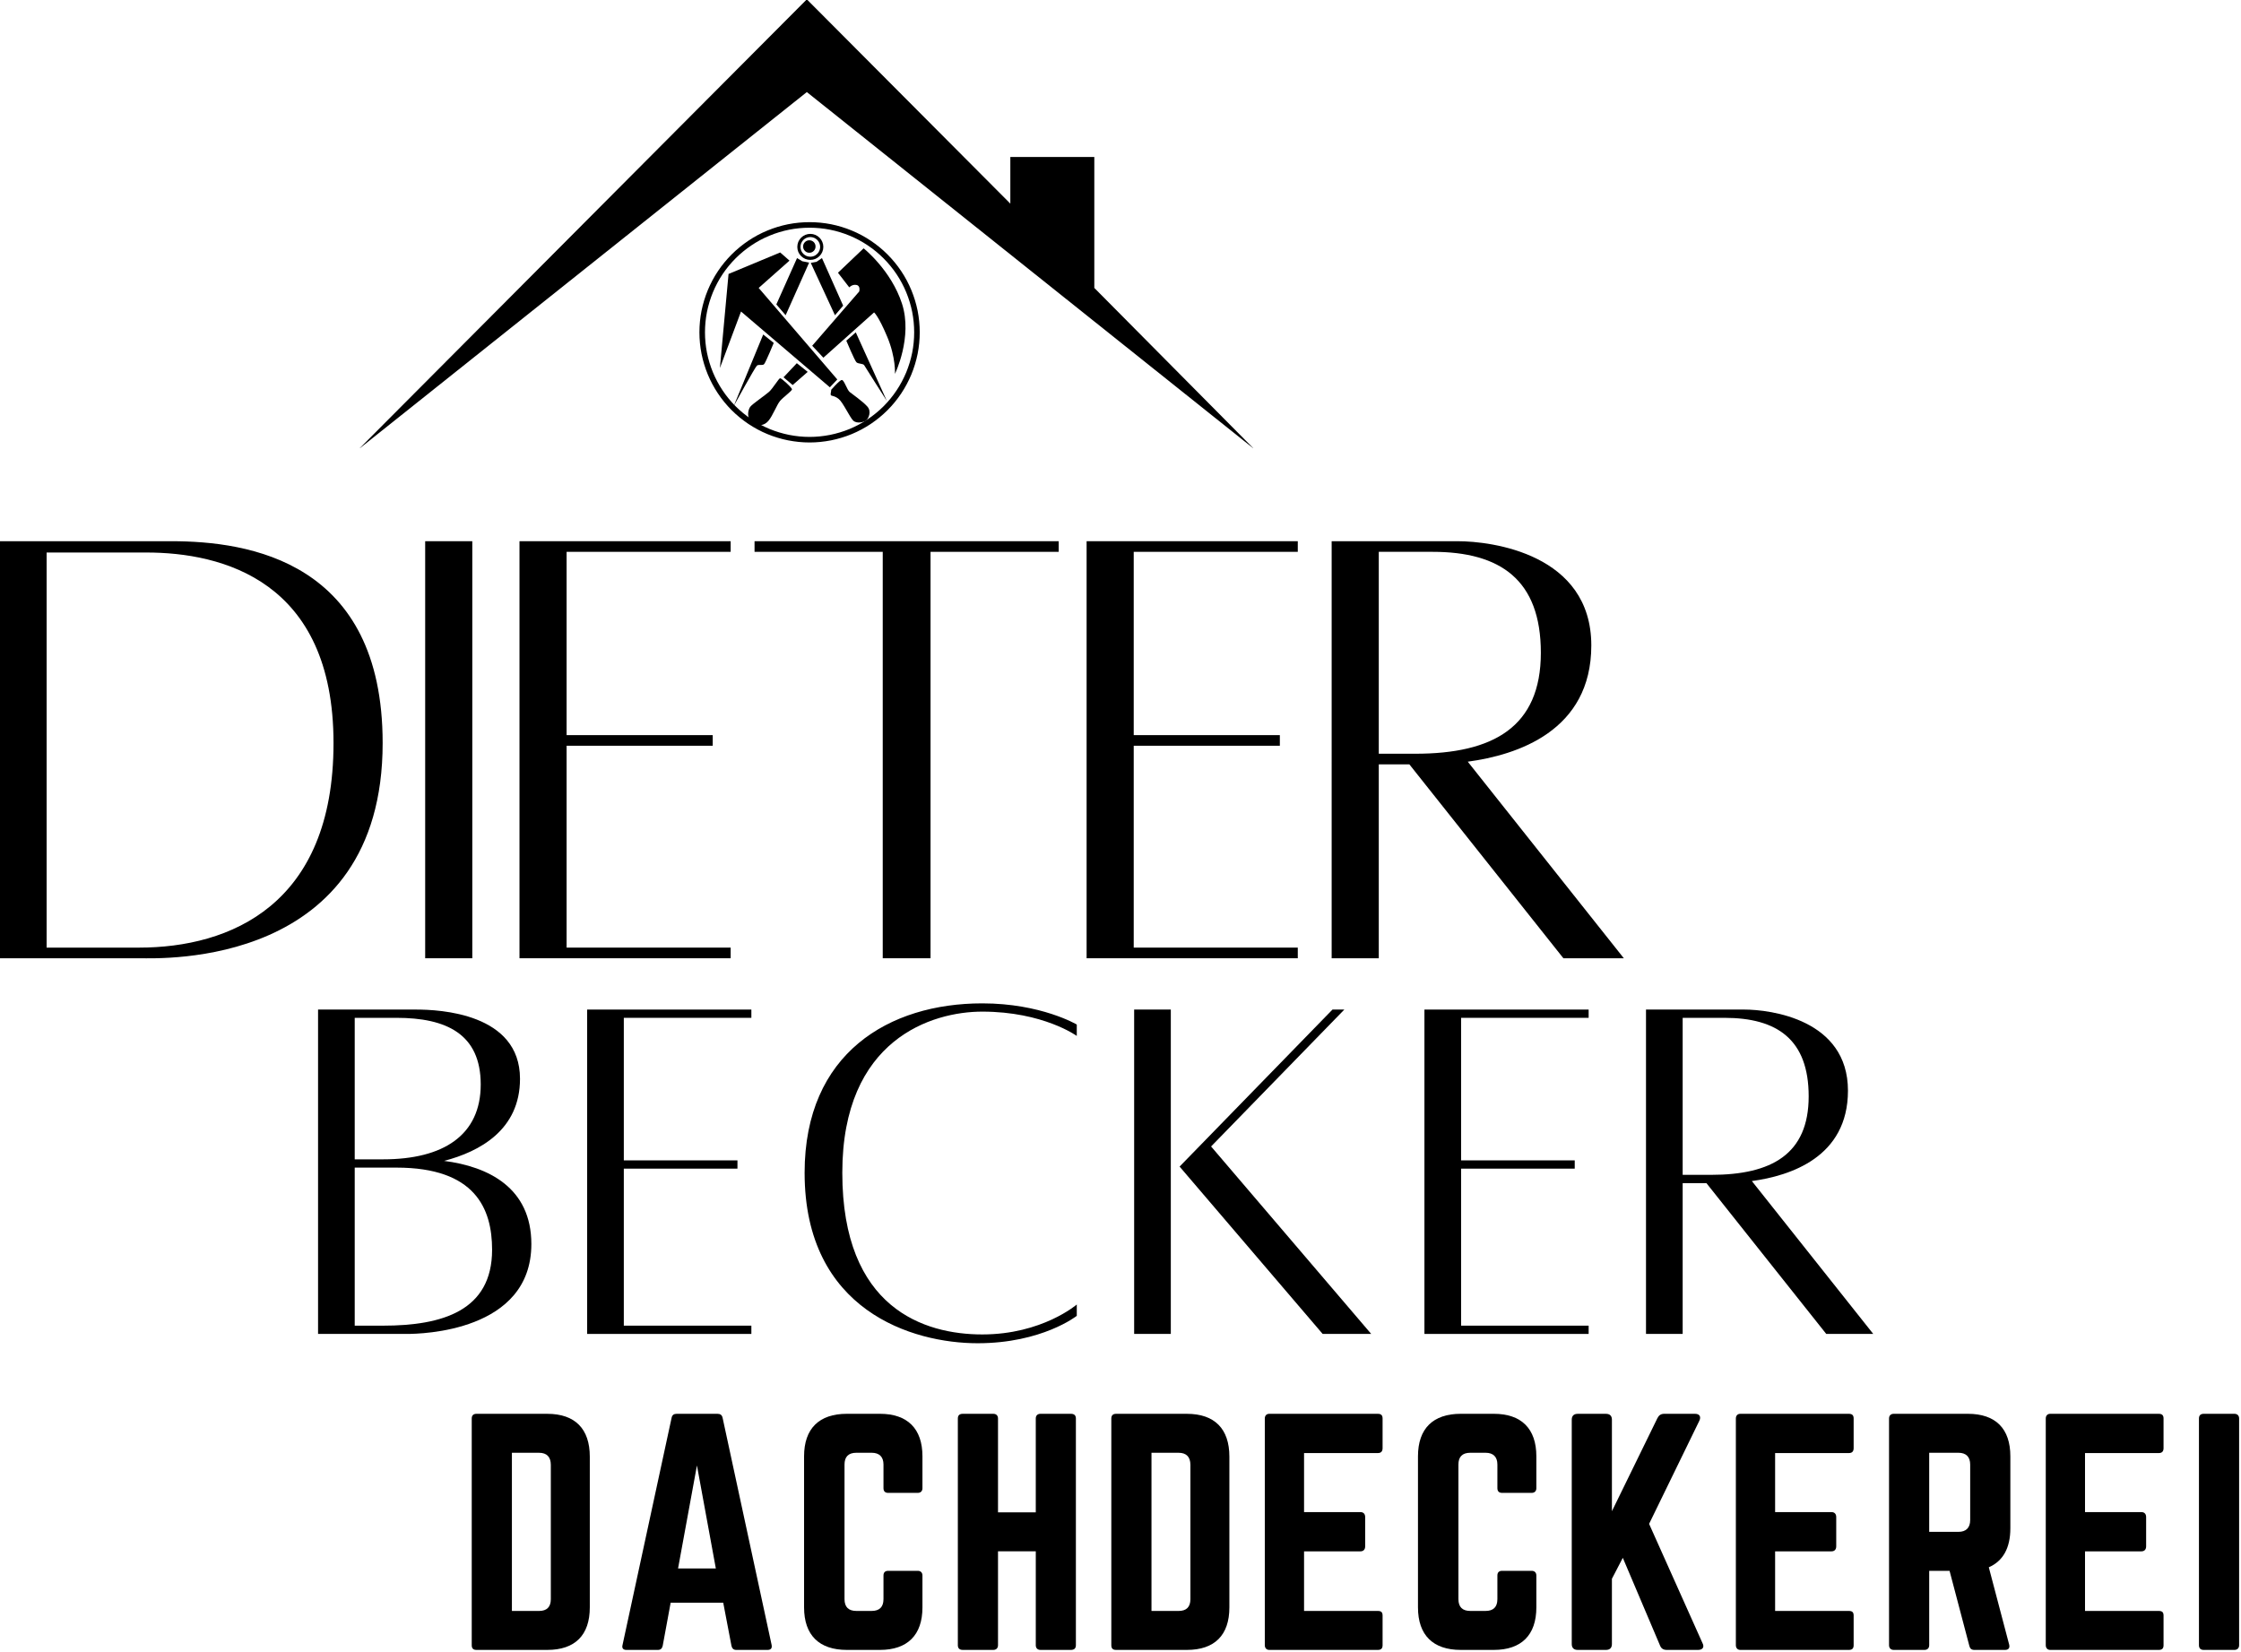 <?xml version="1.0" encoding="UTF-8" standalone="no"?>
<svg
   xmlns:dc="http://purl.org/dc/elements/1.1/"
   xmlns:cc="http://creativecommons.org/ns#"
   xmlns:rdf="http://www.w3.org/1999/02/22-rdf-syntax-ns#"
   xmlns:svg="http://www.w3.org/2000/svg"
   xmlns="http://www.w3.org/2000/svg"
   xmlns:xlink="http://www.w3.org/1999/xlink"
   xmlns:sodipodi="http://sodipodi.sourceforge.net/DTD/sodipodi-0.dtd"
   xmlns:inkscape="http://www.inkscape.org/namespaces/inkscape"
   width="112.5pt"
   height="82.914pt"
   viewBox="0 0 112.5 82.914"
   version="1.2"
   id="svg206"
   sodipodi:docname="logo.svg"
   inkscape:export-filename="/Users/mb/git/bdach-de/img/logo.png"
   inkscape:export-xdpi="96"
   inkscape:export-ydpi="96"
   inkscape:version="1.0.2 (e86c8708, 2021-01-15)">
  <sodipodi:namedview
     pagecolor="#ffffff"
     bordercolor="#666666"
     borderopacity="1"
     objecttolerance="10"
     gridtolerance="10"
     guidetolerance="10"
     inkscape:pageopacity="0"
     inkscape:pageshadow="2"
     inkscape:window-width="1772"
     inkscape:window-height="1047"
     id="namedview208"
     showgrid="false"
     inkscape:zoom="1.47"
     inkscape:cx="75"
     inkscape:cy="55.276153"
     inkscape:window-x="10"
     inkscape:window-y="35"
     inkscape:window-maximized="0"
     inkscape:current-layer="svg206"
     fit-margin-top="0"
     fit-margin-left="0"
     fit-margin-right="0"
     fit-margin-bottom="0" />
  <defs
     id="defs75">
    <g
       id="g64">
      <symbol
         overflow="visible"
         id="glyph0-0">
        <path
           style="stroke:none"
           d="M 20.027,-40.906 H 3.133 V 0.066 h 13.828 c 1.957,0 23.812,0.977 23.812,-21.141 0,-17.875 -13.176,-19.832 -20.746,-19.832 z M 16.832,-0.98 H 7.762 v -38.816 h 9.789 c 7.438,0 18.395,2.742 18.395,18.723 0,15.922 -10.176,20.094 -19.113,20.094 z m 0,0"
           id="path10" />
      </symbol>
      <symbol
         overflow="visible"
         id="glyph0-1">
        <path
           style="stroke:none"
           d="M 3.785,0.066 H 8.414 V -40.906 H 3.785 Z m 0,0"
           id="path13" />
      </symbol>
      <symbol
         overflow="visible"
         id="glyph0-2">
        <path
           style="stroke:none"
           d="M 23.879,-39.863 V -40.906 H 3.133 V 0.066 H 23.879 V -0.98 H 7.762 V -20.812 h 14.355 v -1.043 H 7.762 v -18.008 z m 0,0"
           id="path16" />
      </symbol>
      <symbol
         overflow="visible"
         id="glyph0-3">
        <path
           style="stroke:none"
           d="M 32.031,-40.906 H 2.152 v 1.043 h 12.594 V 0.066 h 4.695 V -39.863 H 32.031 Z m 0,0"
           id="path19" />
      </symbol>
      <symbol
         overflow="visible"
         id="glyph0-4">
        <path
           style="stroke:none"
           d="M 31.836,0.066 16.504,-19.246 c 4.828,-0.652 12.137,-3 12.137,-11.418 0,-9 -9.785,-10.242 -13.113,-10.242 -3.195,0 -12.395,0 -12.395,0 V 0.066 H 7.762 V -18.984 h 3.004 L 25.898,0.066 Z M 7.762,-39.863 h 5.285 c 6.656,0 10.637,2.742 10.637,9.918 0,7.309 -4.699,9.918 -12.332,9.918 H 7.762 Z m 0,0"
           id="path22" />
      </symbol>
      <symbol
         overflow="visible"
         id="glyph1-0">
        <path
           style="stroke:none"
           d="M 1.449,-0.465 C 1.449,-0.145 1.594,0 1.914,0 h 6.957 c 2.727,0 4.176,-1.449 4.176,-4.176 v -14.816 c 0,-2.727 -1.449,-4.203 -4.176,-4.203 H 1.914 c -0.32,0 -0.465,0.172 -0.465,0.461 z M 5.395,-3.828 V -19.367 H 8.062 c 0.754,0 1.156,0.402 1.156,1.188 v 13.191 c 0,0.785 -0.402,1.16 -1.156,1.16 z m 0,0"
           id="path25" />
      </symbol>
      <symbol
         overflow="visible"
         id="glyph1-1">
        <path
           style="stroke:none"
           d="m 15.426,0 c 0.348,0 0.465,-0.176 0.406,-0.492 l -4.812,-22.297 c -0.059,-0.293 -0.234,-0.406 -0.496,-0.406 H 6.496 c -0.262,0 -0.438,0.113 -0.492,0.406 L 1.188,-0.492 C 1.102,-0.176 1.246,0 1.566,0 h 3.102 c 0.262,0 0.406,-0.145 0.465,-0.406 l 0.781,-4.234 h 5.164 l 0.809,4.234 C 11.945,-0.145 12.09,0 12.352,0 Z M 10.352,-8.004 H 6.641 l 1.855,-10.117 z m 0,0"
           id="path28" />
      </symbol>
      <symbol
         overflow="visible"
         id="glyph1-2">
        <path
           style="stroke:none"
           d="m 13.078,-19.02 c 0,-2.727 -1.48,-4.176 -4.176,-4.176 h -3.25 c -2.723,0 -4.203,1.449 -4.203,4.176 v 14.844 C 1.449,-1.449 2.93,0 5.652,0 h 3.25 c 2.695,0 4.176,-1.449 4.176,-4.176 v -3.133 c 0,-0.289 -0.176,-0.461 -0.465,-0.461 H 9.715 C 9.395,-7.77 9.25,-7.598 9.25,-7.309 v 2.32 c 0,0.785 -0.406,1.16 -1.16,1.16 H 6.582 c -0.754,0 -1.16,-0.375 -1.16,-1.16 v -13.223 c 0,-0.754 0.379,-1.156 1.16,-1.156 h 1.508 c 0.754,0 1.16,0.402 1.16,1.156 v 2.32 c 0,0.293 0.145,0.465 0.465,0.465 h 2.898 c 0.289,0 0.465,-0.172 0.465,-0.465 z m 0,0"
           id="path31" />
      </symbol>
      <symbol
         overflow="visible"
         id="glyph1-3">
        <path
           style="stroke:none"
           d="M 9.105,-13.512 H 5.395 v -9.223 c 0,-0.289 -0.176,-0.461 -0.465,-0.461 H 1.941 c -0.348,0 -0.492,0.172 -0.492,0.461 V -0.465 C 1.449,-0.176 1.594,0 1.941,0 H 4.93 C 5.219,0 5.395,-0.176 5.395,-0.465 v -9.219 h 3.711 v 9.219 C 9.105,-0.176 9.277,0 9.57,0 h 2.984 c 0.348,0 0.492,-0.176 0.492,-0.465 v -22.27 c 0,-0.289 -0.145,-0.461 -0.492,-0.461 H 9.57 c -0.293,0 -0.465,0.172 -0.465,0.461 z m 0,0"
           id="path34" />
      </symbol>
      <symbol
         overflow="visible"
         id="glyph1-4">
        <path
           style="stroke:none"
           d="m 13.02,-22.734 c 0,-0.289 -0.117,-0.461 -0.465,-0.461 H 1.883 c -0.258,0 -0.434,0.172 -0.434,0.461 V -0.465 C 1.449,-0.176 1.625,0 1.883,0 h 10.672 c 0.348,0 0.465,-0.176 0.465,-0.465 v -2.898 c 0,-0.32 -0.117,-0.465 -0.465,-0.465 h -7.25 v -5.855 h 5.539 c 0.289,0 0.465,-0.176 0.465,-0.492 v -2.871 c 0,-0.32 -0.176,-0.492 -0.465,-0.492 H 5.305 v -5.801 h 7.25 c 0.348,0 0.465,-0.203 0.465,-0.492 z m 0,0"
           id="path37" />
      </symbol>
      <symbol
         overflow="visible"
         id="glyph1-5">
        <path
           style="stroke:none"
           d="m 13.859,0 c 0.465,0 0.637,-0.289 0.434,-0.668 L 9.047,-12.383 13.977,-22.5 c 0.203,-0.406 0.027,-0.695 -0.406,-0.695 h -3.047 c -0.316,0 -0.52,0.145 -0.664,0.434 l -4.465,9.133 v -8.988 c 0,-0.375 -0.203,-0.578 -0.582,-0.578 H 2.031 c -0.379,0 -0.582,0.203 -0.582,0.578 V -0.578 C 1.449,-0.203 1.652,0 2.031,0 H 4.812 c 0.379,0 0.582,-0.203 0.582,-0.578 v -6.41 l 1.07,-2.059 3.656,8.613 C 10.234,-0.145 10.438,0 10.785,0 Z m 0,0"
           id="path40" />
      </symbol>
      <symbol
         overflow="visible"
         id="glyph1-6">
        <path
           style="stroke:none"
           d="m 13.367,-19.02 c 0,-2.727 -1.449,-4.176 -4.176,-4.176 H 1.914 c -0.289,0 -0.465,0.172 -0.465,0.461 V -0.465 C 1.449,-0.176 1.625,0 1.914,0 H 4.93 C 5.219,0 5.395,-0.176 5.395,-0.465 v -7.305 h 2 L 9.336,-0.406 C 9.395,-0.145 9.539,0 9.828,0 h 3.016 c 0.32,0 0.496,-0.176 0.406,-0.523 l -2,-7.594 c 1.391,-0.609 2.117,-1.887 2.117,-3.828 z m -7.973,7.422 v -7.77 h 2.871 c 0.754,0 1.156,0.402 1.156,1.156 v 5.453 c 0,0.754 -0.402,1.16 -1.156,1.16 z m 0,0"
           id="path43" />
      </symbol>
      <symbol
         overflow="visible"
         id="glyph1-7">
        <path
           style="stroke:none"
           d="m 1.914,-23.195 c -0.32,0 -0.465,0.172 -0.465,0.461 V -0.465 C 1.449,-0.176 1.594,0 1.914,0 H 4.93 C 5.219,0 5.395,-0.176 5.395,-0.465 v -22.27 c 0,-0.289 -0.176,-0.461 -0.465,-0.461 z m 0,0"
           id="path46" />
      </symbol>
      <symbol
         overflow="visible"
         id="glyph2-0">
        <path
           style="stroke:none"
           d="m 14.816,-16.949 c 3.5,-0.91 7.461,-3.043 7.461,-8.066 0,-6.445 -7.918,-6.801 -10.199,-6.801 H 2.438 V 0.051 h 8.727 c 1.371,0 12.227,-0.203 12.227,-8.828 0,-5.531 -4.211,-7.613 -8.574,-8.172 z m -4.668,-14.055 c 4.871,0 8.27,1.574 8.27,6.547 0,4.973 -3.652,7.355 -9.59,7.355 H 6.039 V -31.004 Z M 8.828,-0.762 H 6.039 v -15.527 h 4.109 c 7.711,0 9.387,4.008 9.387,8.07 0,5.984 -4.871,7.457 -10.707,7.457 z m 0,0"
           id="path49" />
      </symbol>
      <symbol
         overflow="visible"
         id="glyph2-1">
        <path
           style="stroke:none"
           d="m 18.57,-31.004 v -0.812 H 2.438 V 0.051 H 18.57 V -0.762 H 6.039 V -16.188 H 17.203 V -17 H 6.039 v -14.004 z m 0,0"
           id="path52" />
      </symbol>
      <symbol
         overflow="visible"
         id="glyph2-2">
        <path
           style="stroke:none"
           d="m 28.77,-2.84 c 0,0 -3.398,2.941 -9.285,2.941 -5.684,0 -13.75,-2.539 -13.75,-15.883 0,-13.141 8.828,-15.832 13.75,-15.832 5.988,0 9.285,2.387 9.285,2.387 v -1.117 c 0,0 -3.5,-2.082 -9.285,-2.082 -9.133,0 -17.453,4.871 -17.453,16.645 0,13.547 10.605,16.746 16.996,16.746 6.344,0 9.742,-2.691 9.742,-2.691 z m 0,0"
           id="path55" />
      </symbol>
      <symbol
         overflow="visible"
         id="glyph2-3">
        <path
           style="stroke:none"
           d="M 2.438,0.051 H 6.039 V -31.816 H 2.438 Z M 9.996,-18.367 23.086,-31.816 H 21.922 L 6.902,-16.391 20.957,0.051 h 4.77 z m 0,0"
           id="path58" />
      </symbol>
      <symbol
         overflow="visible"
         id="glyph2-4">
        <path
           style="stroke:none"
           d="M 24.762,0.051 12.836,-14.969 c 3.758,-0.508 9.441,-2.336 9.441,-8.879 0,-7.004 -7.613,-7.969 -10.199,-7.969 -2.488,0 -9.641,0 -9.641,0 V 0.051 H 6.039 V -14.766 H 8.371 L 20.145,0.051 Z M 6.039,-31.004 h 4.109 c 5.176,0 8.27,2.133 8.27,7.715 0,5.68 -3.652,7.711 -9.59,7.711 H 6.039 Z m 0,0"
           id="path61" />
      </symbol>
    </g>
    <clipPath
       id="clip1">
      <path
         d="m 113.168,102.797 h 88.641 v 44.094 h -88.641 z m 0,0"
         id="path66" />
    </clipPath>
    <clipPath
       id="clip2">
      <path
         d="m 141.301,123.887 h 32.566 v 23.047 h -32.566 z m 0,0"
         id="path69" />
    </clipPath>
    <clipPath
       id="clip3">
      <path
         d="m 152,123.887 h 12 V 133 h -12 z m 0,0"
         id="path72" />
    </clipPath>
  </defs>
  <g
     id="surface1"
     transform="matrix(0.511,0,0,0.511,-39.989,-52.562)">
    <g
       style="fill:#000000;fill-opacity:1"
       id="g79">
      <use
         xlink:href="#glyph0-0"
         x="75.075"
         y="196.938"
         id="use77"
         width="100%"
         height="100%" />
    </g>
    <g
       style="fill:#000000;fill-opacity:1"
       id="g83">
      <use
         xlink:href="#glyph0-1"
         x="116.241"
         y="196.938"
         id="use81"
         width="100%"
         height="100%" />
    </g>
    <g
       style="fill:#000000;fill-opacity:1"
       id="g87">
      <use
         xlink:href="#glyph0-2"
         x="126.158"
         y="196.938"
         id="use85"
         width="100%"
         height="100%" />
    </g>
    <g
       style="fill:#000000;fill-opacity:1"
       id="g91">
      <use
         xlink:href="#glyph0-3"
         x="150.231"
         y="196.938"
         id="use89"
         width="100%"
         height="100%" />
    </g>
    <g
       style="fill:#000000;fill-opacity:1"
       id="g95">
      <use
         xlink:href="#glyph0-2"
         x="181.872"
         y="196.938"
         id="use93"
         width="100%"
         height="100%" />
    </g>
    <g
       style="fill:#000000;fill-opacity:1"
       id="g99">
      <use
         xlink:href="#glyph0-4"
         x="205.946"
         y="196.938"
         id="use97"
         width="100%"
         height="100%" />
    </g>
    <g
       clip-path="url(#clip1)"
       clip-rule="nonzero"
       id="g103">
      <path
         style="fill:#000000;fill-opacity:1;fill-rule:nonzero;stroke:none"
         d="m 185.762,131.148 v -12.867 h -8.25 v 4.586 l -19.992,-20.07 -43.984,44.156 43.984,-35.047 43.918,35.047 z m 0,0"
         id="path101" />
    </g>
    <g
       clip-path="url(#clip2)"
       clip-rule="nonzero"
       id="g107">
      <path
         style="fill:none;stroke:#000000;stroke-width:14;stroke-linecap:butt;stroke-linejoin:miter;stroke-miterlimit:10;stroke-opacity:1"
         d="m 692.981,298.03 c 0,17.772 -1.713,35.343 -5.138,52.714 -3.526,17.471 -8.663,34.339 -15.413,50.806 -6.85,16.366 -15.111,31.93 -24.983,46.69 -9.872,14.86 -21.155,28.516 -33.646,41.067 -12.592,12.551 -26.292,23.696 -41,33.637 -14.808,9.84 -30.423,18.174 -46.742,25.001 -16.42,6.727 -33.344,11.848 -50.771,15.362 -17.427,3.414 -35.056,5.221 -52.786,5.221 -17.73,0 -35.359,-1.807 -52.786,-5.221 -17.427,-3.514 -34.351,-8.635 -50.771,-15.362 -16.42,-6.828 -31.934,-15.162 -46.742,-25.001 -14.708,-9.94 -28.408,-21.086 -41,-33.637 -12.491,-12.551 -23.774,-26.206 -33.646,-41.067 -9.872,-14.76 -18.133,-30.323 -24.983,-46.69 -6.749,-16.467 -11.887,-33.335 -15.413,-50.806 -3.425,-17.371 -5.138,-34.942 -5.138,-52.714 0,-17.772 1.713,-35.343 5.138,-52.814 3.526,-17.371 8.663,-34.339 15.413,-50.706 6.85,-16.467 15.111,-32.03 24.983,-46.79 9.872,-14.76 21.155,-28.415 33.646,-40.966 12.592,-12.551 26.292,-23.797 41,-33.637 14.808,-9.94 30.322,-18.274 46.742,-25.001 16.42,-6.828 33.344,-11.949 50.771,-15.463 17.427,-3.414 35.056,-5.121 52.786,-5.121 17.73,0 35.359,1.707 52.786,5.121 17.427,3.514 34.351,8.635 50.771,15.463 16.319,6.727 31.934,15.061 46.742,25.001 14.708,9.84 28.408,21.086 41,33.637 12.491,12.551 23.774,26.206 33.646,40.966 9.872,14.76 18.133,30.323 24.983,46.79 6.749,16.366 11.887,33.335 15.413,50.706 3.425,17.471 5.138,35.042 5.138,52.814 z m 0,0"
         transform="matrix(0.039,0,0,0.039,141.312,123.886)"
         id="path105" />
    </g>
    <path
       style="fill:#000000;fill-opacity:1;fill-rule:nonzero;stroke:none"
       d="m 157.906,128.688 0.566,-0.105 0.535,-0.367 2.082,4.676 -0.805,0.941 z m 0,0"
       id="path109" />
    <path
       style="fill:#000000;fill-opacity:1;fill-rule:nonzero;stroke:none"
       d="m 153.234,135.723 1.035,0.828 c 0,0 -0.789,1.914 -0.945,2.082 -0.156,0.172 -0.523,0 -0.703,0.145 -0.184,0.145 -2.285,3.98 -2.285,3.98 z m 0,0"
       id="path111" />
    <path
       style="fill:#000000;fill-opacity:1;fill-rule:nonzero;stroke:none"
       d="m 161.398,136.332 0.93,-0.82 3.051,6.734 c 0,0 -2.113,-3.297 -2.219,-3.496 -0.102,-0.195 -0.586,-0.117 -0.77,-0.301 -0.184,-0.184 -0.992,-2.117 -0.992,-2.117 z m 0,0"
       id="path113" />
    <path
       style="fill:#000000;fill-opacity:1;fill-rule:nonzero;stroke:none"
       d="m 158.375,127.078 c 0,0.172 -0.059,0.312 -0.176,0.434 -0.121,0.121 -0.266,0.18 -0.434,0.18 -0.168,0 -0.312,-0.059 -0.43,-0.18 -0.121,-0.121 -0.18,-0.262 -0.18,-0.434 0,-0.168 0.059,-0.312 0.18,-0.434 0.117,-0.117 0.262,-0.176 0.43,-0.176 0.168,0 0.312,0.059 0.434,0.176 0.117,0.121 0.176,0.266 0.176,0.434 z m 0,0"
       id="path115" />
    <g
       clip-path="url(#clip3)"
       clip-rule="nonzero"
       id="g119">
      <path
         style="fill:none;stroke:#000000;stroke-width:8;stroke-linecap:butt;stroke-linejoin:miter;stroke-miterlimit:10;stroke-opacity:1"
         d="m 453.127,82.856 c 0,3.815 -0.705,7.43 -2.216,11.045 -1.41,3.514 -3.526,6.627 -6.246,9.238 -2.72,2.711 -5.742,4.82 -9.268,6.326 -3.526,1.406 -7.253,2.109 -11.081,2.109 -3.828,0 -7.455,-0.703 -10.98,-2.109 -3.526,-1.506 -6.649,-3.615 -9.369,-6.326 -2.619,-2.611 -4.735,-5.723 -6.246,-9.238 -1.41,-3.615 -2.115,-7.229 -2.115,-11.045 0,-3.815 0.705,-7.531 2.115,-11.045 1.511,-3.514 3.627,-6.627 6.246,-9.338 2.72,-2.711 5.843,-4.719 9.369,-6.225 3.526,-1.406 7.152,-2.209 10.98,-2.209 3.828,0 7.555,0.803 11.081,2.209 3.526,1.506 6.548,3.514 9.268,6.225 2.72,2.711 4.835,5.824 6.246,9.338 1.511,3.514 2.216,7.229 2.216,11.045 z m 0,0"
         transform="matrix(0.039,0,0,0.039,141.312,123.886)"
         id="path117" />
    </g>
    <path
       style="fill:#000000;fill-opacity:1;fill-rule:nonzero;stroke:none"
       d="m 156.559,128.215 0.512,0.312 0.676,0.133 -2.309,5.172 -0.914,-1.062 z m 0,0"
       id="path121" />
    <path
       style="fill:#000000;fill-opacity:1;fill-rule:nonzero;stroke:none"
       d="m 156.535,138.543 1.07,0.852 -1.477,1.293 -0.898,-0.758 z m 0,0"
       id="path123" />
    <path
       style="fill:#000000;fill-opacity:1;fill-rule:nonzero;stroke:none"
       d="m 154.891,140.02 c 0.129,-0.023 1.172,0.93 1.172,1.09 0,0.156 -0.859,0.77 -1.172,1.137 -0.312,0.367 -0.719,1.453 -1.137,1.949 -0.418,0.5 -1.043,0.59 -1.617,0.16 -0.574,-0.434 -0.391,-1.23 -0.184,-1.52 0.211,-0.289 1.477,-1.141 1.855,-1.48 0.375,-0.34 0.949,-1.309 1.082,-1.336 z m 0,0"
       id="path125" />
    <path
       style="fill:#000000;fill-opacity:1;fill-rule:nonzero;stroke:none"
       d="m 159.875,141.199 c -0.117,0.145 0.871,-1.035 1.094,-1.008 0.223,0.027 0.5,0.969 0.758,1.18 0.254,0.207 1.277,0.914 1.734,1.426 0.457,0.508 0.09,1.215 -0.117,1.375 -0.207,0.156 -0.926,0.352 -1.277,0 -0.352,-0.355 -0.98,-1.754 -1.41,-2.109 -0.43,-0.352 -0.719,-0.273 -0.781,-0.391 -0.066,-0.121 0.117,-0.617 0,-0.473 z m 0,0"
       id="path127" />
    <path
       style="fill:#000000;fill-opacity:1;fill-rule:nonzero;stroke:none"
       d="m 154.902,127.664 0.914,0.801 -3.027,2.684 7.723,8.992 -0.73,0.77 -8.727,-7.445 -2.074,5.547 0.848,-9.238 z m 0,0"
       id="path129" />
    <path
       style="fill:#000000;fill-opacity:1;fill-rule:nonzero;stroke:none"
       d="m 160.578,129.656 2.52,-2.398 c 0,0 2.699,2.137 3.77,5.434 1.07,3.297 -0.691,6.898 -0.691,6.898 0,0 0.102,-1.586 -0.758,-3.641 -0.859,-2.055 -1.293,-2.395 -1.293,-2.395 l -4.98,4.449 -1.098,-1.176 4.617,-5.328 c 0,0 0.156,-0.551 -0.258,-0.641 -0.418,-0.094 -0.719,0.234 -0.719,0.234 z m 0,0"
       id="path131" />
    <g
       style="fill:#000000;fill-opacity:1"
       id="g135">
      <use
         xlink:href="#glyph1-0"
         x="123.151"
         y="264.955"
         id="use133"
         width="100%"
         height="100%" />
    </g>
    <g
       style="fill:#000000;fill-opacity:1"
       id="g139">
      <use
         xlink:href="#glyph1-1"
         x="138.228"
         y="264.955"
         id="use137"
         width="100%"
         height="100%" />
    </g>
    <g
       style="fill:#000000;fill-opacity:1"
       id="g143">
      <use
         xlink:href="#glyph1-2"
         x="155.8"
         y="264.955"
         id="use141"
         width="100%"
         height="100%" />
    </g>
    <g
       style="fill:#000000;fill-opacity:1"
       id="g147">
      <use
         xlink:href="#glyph1-3"
         x="170.906"
         y="264.955"
         id="use145"
         width="100%"
         height="100%" />
    </g>
    <g
       style="fill:#000000;fill-opacity:1"
       id="g151">
      <use
         xlink:href="#glyph1-0"
         x="185.984"
         y="264.955"
         id="use149"
         width="100%"
         height="100%" />
    </g>
    <g
       style="fill:#000000;fill-opacity:1"
       id="g155">
      <use
         xlink:href="#glyph1-4"
         x="201.062"
         y="264.955"
         id="use153"
         width="100%"
         height="100%" />
    </g>
    <g
       style="fill:#000000;fill-opacity:1"
       id="g159">
      <use
         xlink:href="#glyph1-2"
         x="216.11"
         y="264.955"
         id="use157"
         width="100%"
         height="100%" />
    </g>
    <g
       style="fill:#000000;fill-opacity:1"
       id="g163">
      <use
         xlink:href="#glyph1-5"
         x="231.217"
         y="264.955"
         id="use161"
         width="100%"
         height="100%" />
    </g>
    <g
       style="fill:#000000;fill-opacity:1"
       id="g167">
      <use
         xlink:href="#glyph1-4"
         x="247.339"
         y="264.955"
         id="use165"
         width="100%"
         height="100%" />
    </g>
    <g
       style="fill:#000000;fill-opacity:1"
       id="g171">
      <use
         xlink:href="#glyph1-6"
         x="262.387"
         y="264.955"
         id="use169"
         width="100%"
         height="100%" />
    </g>
    <g
       style="fill:#000000;fill-opacity:1"
       id="g175">
      <use
         xlink:href="#glyph1-4"
         x="277.784"
         y="264.955"
         id="use173"
         width="100%"
         height="100%" />
    </g>
    <g
       style="fill:#000000;fill-opacity:1"
       id="g179">
      <use
         xlink:href="#glyph1-7"
         x="292.833"
         y="264.955"
         id="use177"
         width="100%"
         height="100%" />
    </g>
    <g
       style="fill:#000000;fill-opacity:1"
       id="g183">
      <use
         xlink:href="#glyph2-0"
         x="107.065"
         y="233.861"
         id="use181"
         width="100%"
         height="100%" />
    </g>
    <g
       style="fill:#000000;fill-opacity:1"
       id="g187">
      <use
         xlink:href="#glyph2-1"
         x="133.501"
         y="233.861"
         id="use185"
         width="100%"
         height="100%" />
    </g>
    <g
       style="fill:#000000;fill-opacity:1"
       id="g191">
      <use
         xlink:href="#glyph2-2"
         x="155.27"
         y="233.861"
         id="use189"
         width="100%"
         height="100%" />
    </g>
    <g
       style="fill:#000000;fill-opacity:1"
       id="g195">
      <use
         xlink:href="#glyph2-3"
         x="187.238"
         y="233.861"
         id="use193"
         width="100%"
         height="100%" />
    </g>
    <g
       style="fill:#000000;fill-opacity:1"
       id="g199">
      <use
         xlink:href="#glyph2-1"
         x="215.755"
         y="233.861"
         id="use197"
         width="100%"
         height="100%" />
    </g>
    <g
       style="fill:#000000;fill-opacity:1"
       id="g203">
      <use
         xlink:href="#glyph2-4"
         x="237.523"
         y="233.861"
         id="use201"
         width="100%"
         height="100%" />
    </g>
  </g>
</svg>
